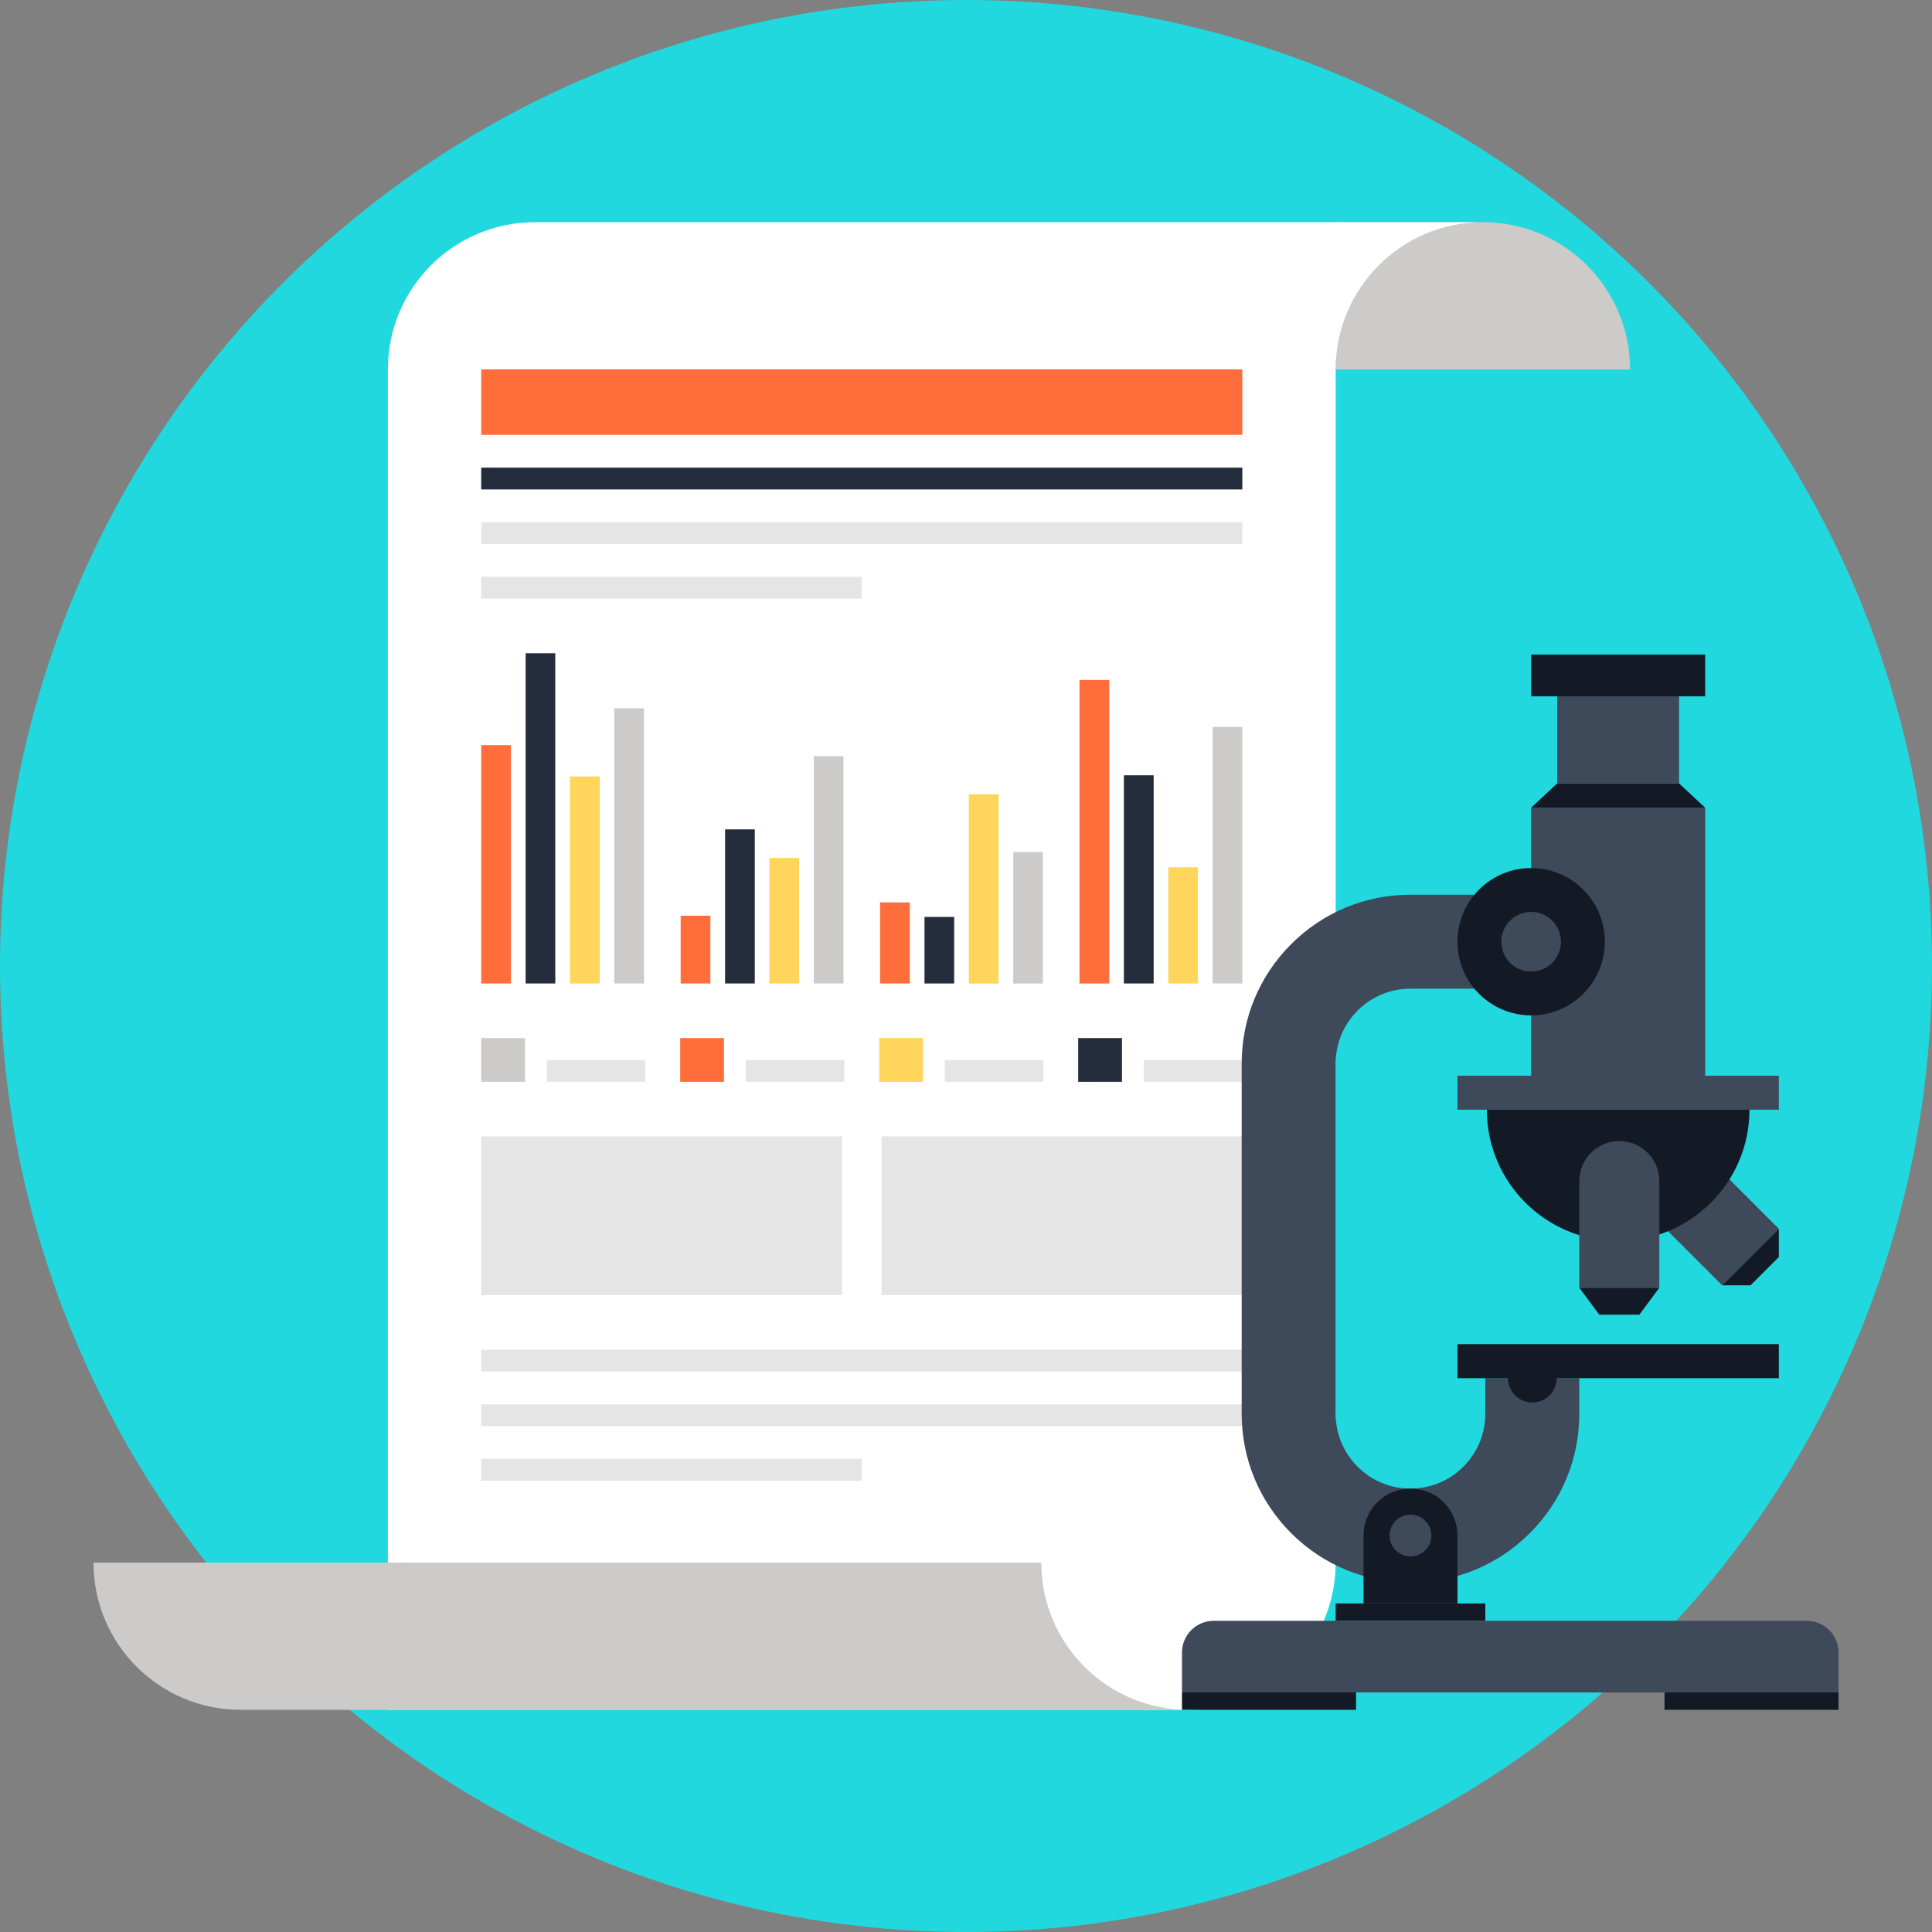 <?xml version="1.0" encoding="utf-8"?>
<!-- Generator: Adobe Illustrator 17.0.0, SVG Export Plug-In . SVG Version: 6.00 Build 0)  -->
<!DOCTYPE svg PUBLIC "-//W3C//DTD SVG 1.1//EN" "http://www.w3.org/Graphics/SVG/1.1/DTD/svg11.dtd">
<svg version="1.1" id="Isolation_Mode" xmlns="http://www.w3.org/2000/svg" xmlns:xlink="http://www.w3.org/1999/xlink" x="0px"
	 y="0px" width="155px" height="155px" viewBox="0 0 155 155" enable-background="new 0 0 155 155" xml:space="preserve">
<rect x="0" y="0" width="155" height="155" fill="#808080" stroke="none"/>
<circle fill="#21D8DE" cx="77.5" cy="77.5" r="77.5"/>
<g>
	<g>
		<path fill="#CCCBCA" d="M118.968,17.825h-11.81v11.81h11.81h11.812C130.779,23.112,125.49,17.825,118.968,17.825z"/>
		<path fill="#FFFFFF" d="M118.969,17.825c-6.521,0-11.811,5.287-11.811,11.81v95.73c0,6.524-5.288,11.81-11.811,11.81H31.118
			V29.635c0-6.522,5.29-11.81,11.812-11.81H118.969z"/>
		<path fill="#CCCBCA" d="M83.543,125.365H7.5c0,6.524,5.287,11.81,11.809,11.81h76.039
			C88.826,137.173,83.543,131.89,83.543,125.365z"/>
		<g>
			<g>
				<g>
					<rect x="38.607" y="59.781" fill="#FF6D3B" width="2.386" height="19.121"/>
					<rect x="42.17" y="52.409" fill="#242D3C" width="2.379" height="26.493"/>
					<rect x="45.725" y="62.296" fill="#FFD55C" width="2.39" height="16.606"/>
					<rect x="49.284" y="56.824" fill="#CCCBCA" width="2.384" height="22.078"/>
					<rect x="54.608" y="73.464" fill="#FF6D3B" width="2.384" height="5.438"/>
					<rect x="58.17" y="66.539" fill="#242D3C" width="2.384" height="12.363"/>
					<rect x="61.725" y="68.833" fill="#FFD55C" width="2.39" height="10.069"/>
					<rect x="65.286" y="60.665" fill="#CCCBCA" width="2.384" height="18.237"/>
					<rect x="70.607" y="72.397" fill="#FF6D3B" width="2.385" height="6.505"/>
					<rect x="74.17" y="73.563" fill="#242D3C" width="2.382" height="5.34"/>
					<rect x="77.725" y="63.727" fill="#FFD55C" width="2.389" height="15.176"/>
					<rect x="81.289" y="68.355" fill="#CCCBCA" width="2.379" height="10.548"/>
					<rect x="86.607" y="54.55" fill="#FF6D3B" width="2.389" height="24.353"/>
					<rect x="90.166" y="62.199" fill="#242D3C" width="2.39" height="16.703"/>
					<rect x="93.728" y="69.583" fill="#FFD55C" width="2.381" height="9.319"/>
					<rect x="97.287" y="58.325" fill="#CCCBCA" width="2.383" height="20.577"/>
				</g>
			</g>
			<g>
				<g>
					<rect x="38.607" y="108.284" fill="#E6E5E5" width="61.062" height="1.749"/>
					<rect x="38.607" y="112.663" fill="#E6E5E5" width="61.062" height="1.754"/>
					<rect x="38.607" y="117.04" fill="#E6E5E5" width="30.531" height="1.755"/>
				</g>
			</g>
			<g>
				<rect x="38.607" y="37.517" fill="#242D3C" width="61.062" height="1.751"/>
				<rect x="38.607" y="29.635" fill="#FF6D3B" width="61.062" height="5.251"/>
				<rect x="38.607" y="41.897" fill="#E6E5E5" width="61.062" height="1.752"/>
				<rect x="38.607" y="46.274" fill="#E6E5E5" width="30.531" height="1.755"/>
			</g>
			<g>
				<g>
					<rect x="38.607" y="91.172" fill="#E6E5E5" width="28.946" height="12.731"/>
					<rect x="70.723" y="91.172" fill="#E6E5E5" width="28.947" height="12.731"/>
				</g>
			</g>
			<g>
				<g>
					<rect x="38.607" y="83.282" fill="#CCCBCA" width="3.51" height="3.51"/>
					<rect x="43.872" y="85.038" fill="#E6E5E5" width="7.902" height="1.755"/>
				</g>
				<g>
					<rect x="54.57" y="83.282" fill="#FF6D3B" width="3.512" height="3.51"/>
					<rect x="59.836" y="85.037" fill="#E6E5E5" width="7.903" height="1.755"/>
				</g>
				<g>
					<rect x="70.537" y="83.282" fill="#FFD55C" width="3.51" height="3.51"/>
					<rect x="75.801" y="85.038" fill="#E6E5E5" width="7.904" height="1.755"/>
				</g>
				<g>
					<rect x="86.5" y="83.282" fill="#242D3C" width="3.512" height="3.51"/>
					<rect x="91.766" y="85.038" fill="#E6E5E5" width="7.904" height="1.755"/>
				</g>
			</g>
		</g>
	</g>
	<g>
		<path fill="#3E4959" d="M119.164,110.567v2.855c0,1.604-0.625,3.111-1.758,4.244c-1.133,1.135-2.643,1.76-4.244,1.76
			c-1.605,0-3.113-0.625-4.248-1.76c-1.131-1.133-1.756-2.641-1.756-4.244V85.324c0-1.604,0.625-3.112,1.756-4.245
			c1.135-1.134,2.643-1.76,4.248-1.76h9.678v-7.537h-9.678c-3.618,0-7.02,1.41-9.577,3.965c-2.558,2.559-3.968,5.961-3.968,9.577
			v28.099c0,3.617,1.41,7.019,3.968,9.576c2.558,2.557,5.959,3.965,9.577,3.965c3.615,0,7.016-1.408,9.574-3.965
			c2.558-2.558,3.967-5.959,3.967-9.576v-2.855H119.164z"/>
		<g>
			<g>
				<rect x="122.84" y="64.802" fill="#3E4959" width="13.962" height="21.499"/>
				<polygon fill="#131A26" points="134.707,62.847 124.934,62.847 122.84,64.802 136.802,64.802 				"/>
				<rect x="124.934" y="55.865" fill="#3E4959" width="9.773" height="6.982"/>
				<rect x="122.84" y="52.516" fill="#131A26" width="13.962" height="3.35"/>
			</g>
			<g>
				<g>
					<path fill="#3E4959" d="M142.711,98.58l-4.54,4.54l-6.052-6.052c-0.58-0.581-0.939-1.383-0.941-2.271
						c0.002-0.885,0.361-1.689,0.941-2.27l0,0c0.581-0.58,1.385-0.94,2.271-0.94c0.885,0,1.688,0.36,2.27,0.94L142.711,98.58z"/>
					<polygon fill="#131A26" points="142.712,100.849 140.44,103.12 138.171,103.12 142.712,98.58 					"/>
				</g>
				<rect x="116.93" y="86.301" fill="#3E4959" width="25.782" height="2.728"/>
				<path fill="#131A26" d="M119.286,89.029c0,5.819,4.719,10.536,10.536,10.536c5.817,0,10.534-4.717,10.534-10.536H119.286z"/>
				<g>
					<path fill="#3E4959" d="M133.123,103.312h-6.42v-8.557c0-0.822,0.313-1.645,0.94-2.271c0.628-0.627,1.448-0.941,2.269-0.941
						l0,0c0.822,0,1.645,0.314,2.273,0.941c0.625,0.627,0.938,1.449,0.938,2.271V103.312z"/>
					<polygon fill="#131A26" points="131.521,105.476 128.309,105.476 126.703,103.312 133.123,103.312 					"/>
				</g>
			</g>
		</g>
		<g>
			<circle fill="#131A26" cx="122.841" cy="75.552" r="5.911"/>
			<circle fill="#3E4959" cx="122.841" cy="75.552" r="2.394"/>
		</g>
		<g>
			<g>
				<g>
					<rect x="116.93" y="107.838" fill="#131A26" width="25.782" height="2.73"/>
				</g>
				<g>
					<circle fill="#131A26" cx="122.934" cy="110.567" r="1.954"/>
				</g>
			</g>
		</g>
		<g>
			<path fill="#131A26" d="M116.93,128.641h-7.538v-5.446c0-0.963,0.368-1.928,1.104-2.665c0.736-0.735,1.7-1.102,2.666-1.102l0,0
				c0.964,0,1.929,0.367,2.664,1.102c0.738,0.737,1.104,1.702,1.104,2.665V128.641z"/>
			<circle fill="#3E4959" cx="113.16" cy="123.194" r="1.676"/>
			<rect x="107.158" y="128.641" fill="#131A26" width="12.006" height="1.395"/>
		</g>
		<g>
			<path fill="#3E4959" d="M97.369,130.035c-0.65,0-1.3,0.248-1.795,0.745c-0.496,0.496-0.745,1.145-0.745,1.795v3.205H147.5v-3.205
				c0-0.65-0.246-1.299-0.743-1.795c-0.495-0.497-1.145-0.745-1.796-0.745H97.369z"/>
			<rect x="94.829" y="135.78" fill="#131A26" width="13.962" height="1.395"/>
			<rect x="133.539" y="135.78" fill="#131A26" width="13.961" height="1.395"/>
		</g>
	</g>
</g>
</svg>
